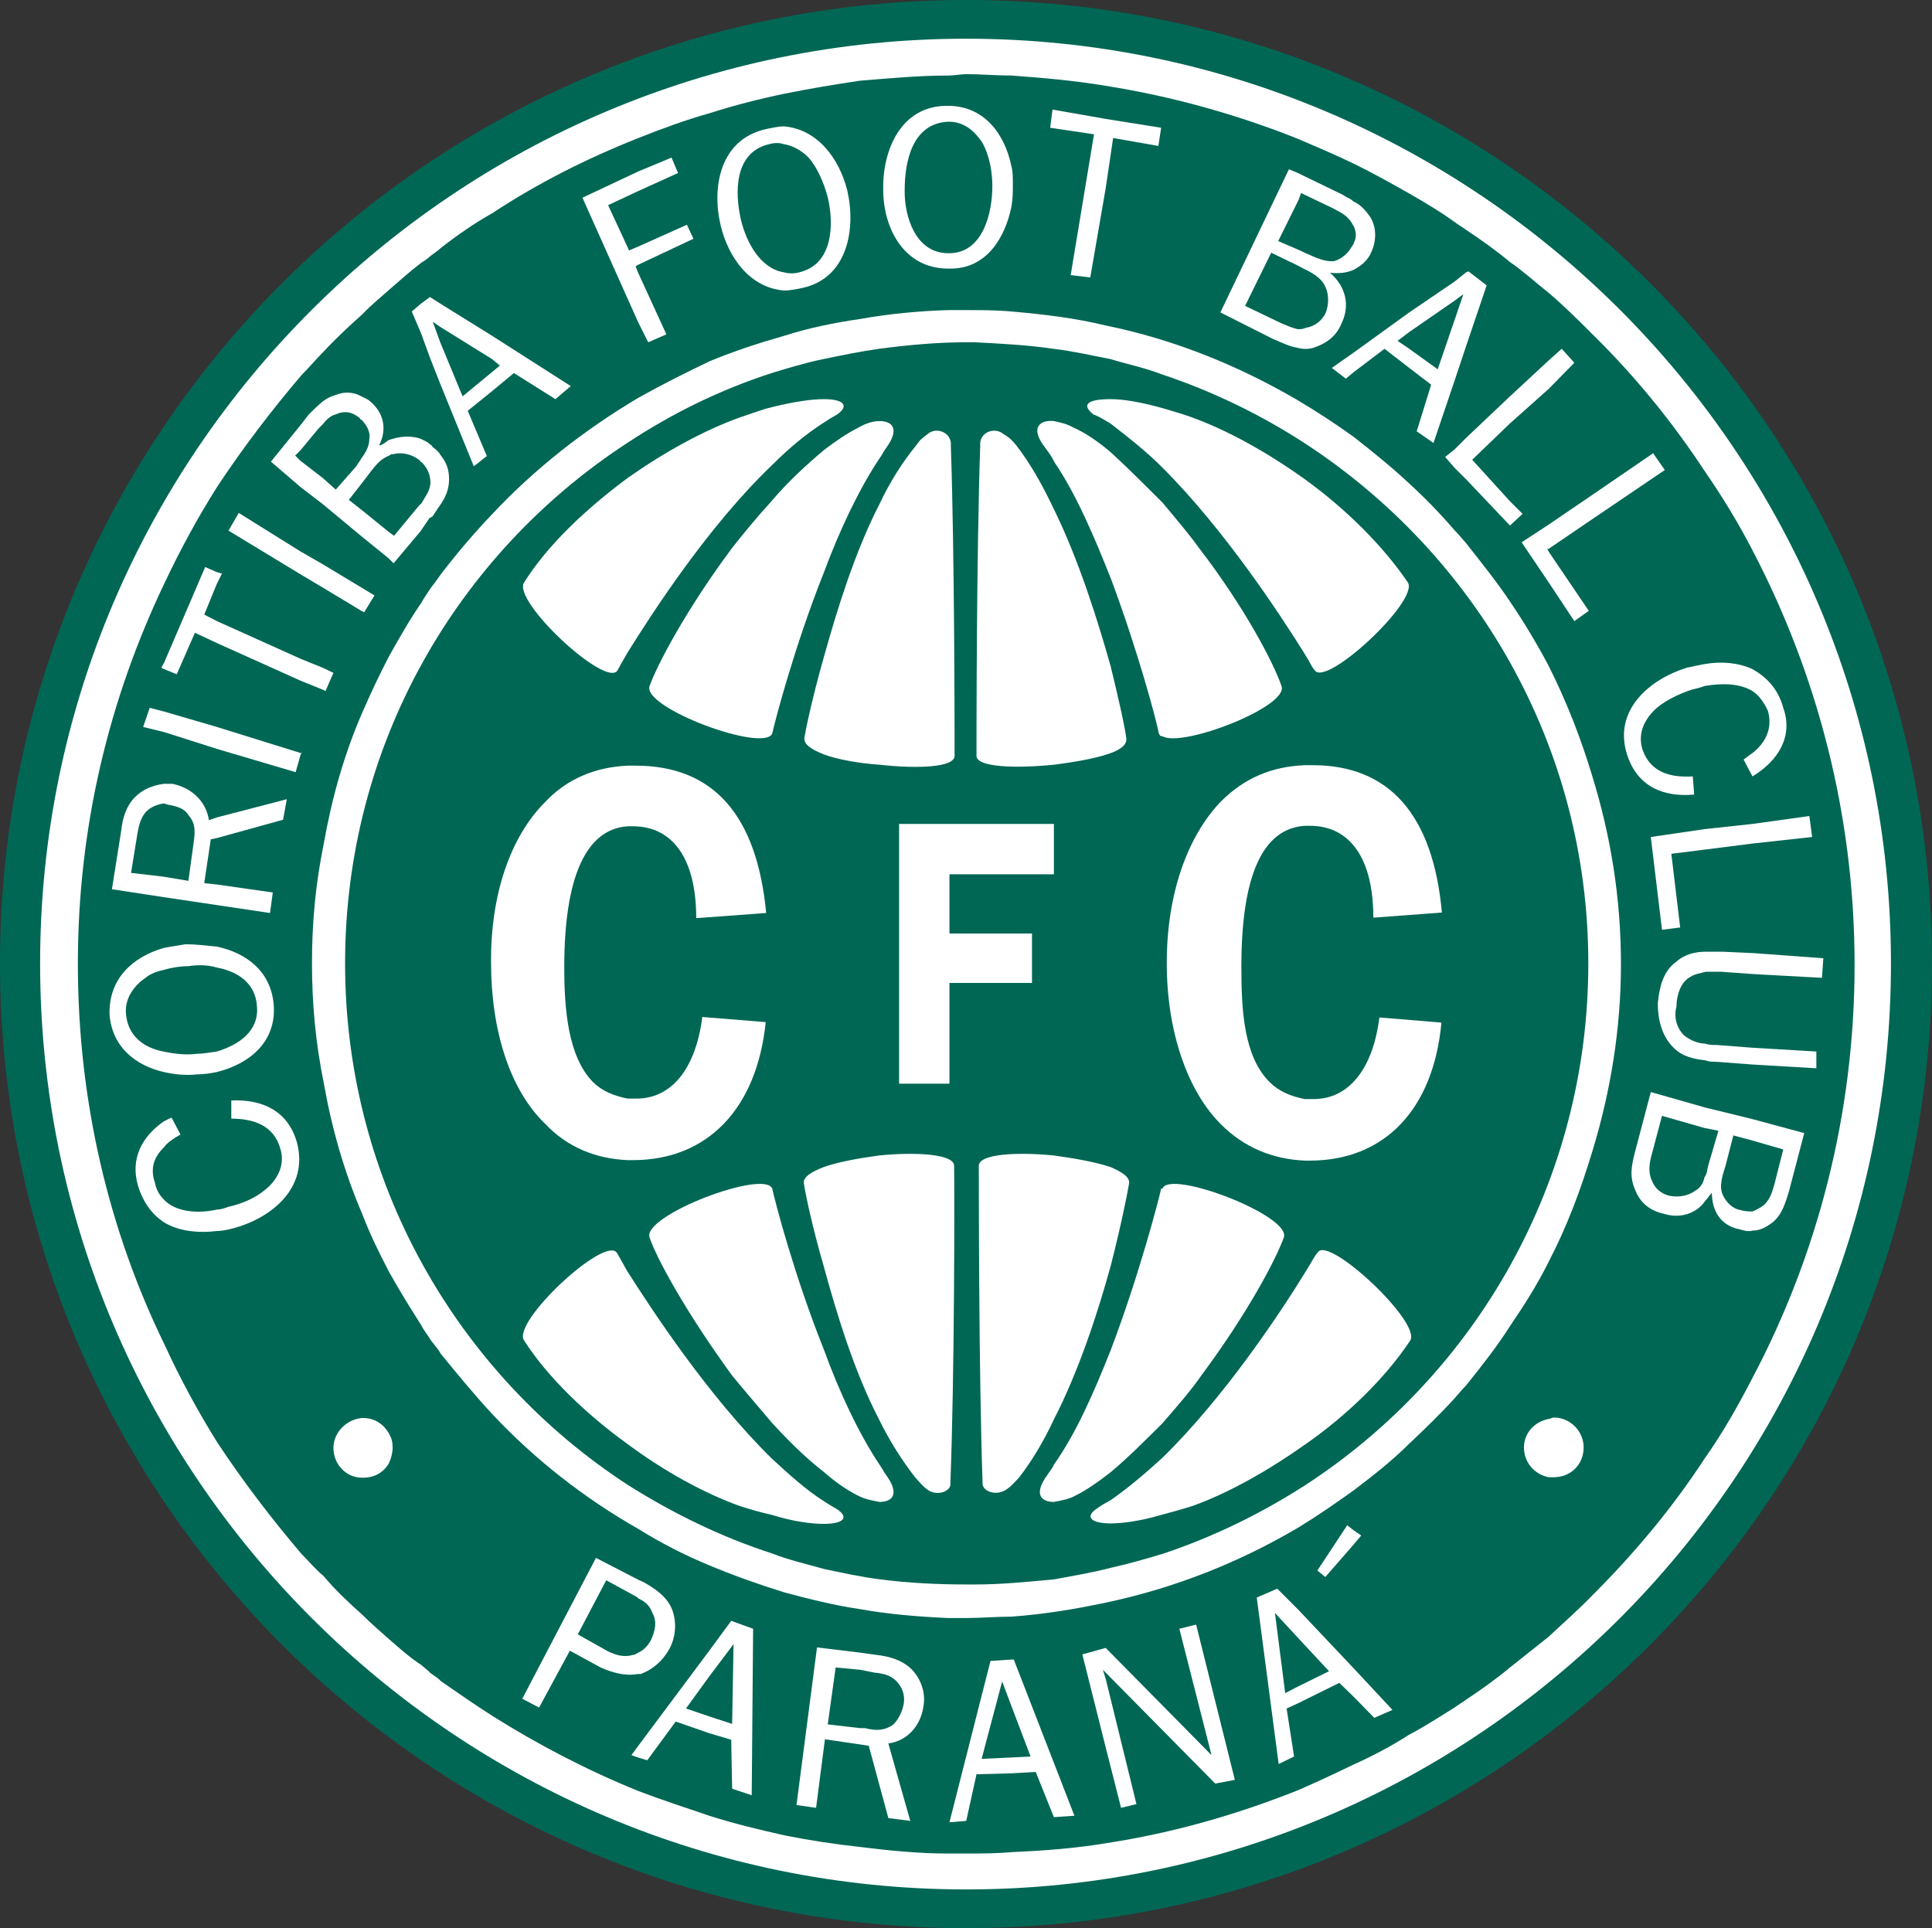 <?xml version="1.0" encoding="UTF-8"?> <!-- Generator: Adobe Illustrator 16.0.0, SVG Export Plug-In . SVG Version: 6.00 Build 0) --> <svg xmlns="http://www.w3.org/2000/svg" xmlns:xlink="http://www.w3.org/1999/xlink" version="1.1" id="Layer_1" x="0px" y="0px" width="414.3px" height="413.5px" viewBox="0 0 414.3 413.5" xml:space="preserve"><rect x="0" y="0" width="414.3" height="413.5" fill="#333333" stroke="none"/> <g> <path fill="#006755" d="M207.2,0C92.8,0,0,92.5,0,206.6C0,321,92.8,413.5,207.2,413.5 S414.3,321,414.3,206.6C414.3,92.5,321.6,0,207.2,0"></path> <path fill="#FFFFFF" d="M207.2,405.2C97.8,405.2,8.6,316.3,8.6,206.6C8.6,97.2,97.8,8.3,207.2,8.3 c109.4,0,198.3,88.9,198.3,198.3C405.5,316.3,316.6,405.2,207.2,405.2"></path> <path fill="#006755" d="M375.8,118c-3-5.8-6.4-11.4-10.2-16.9c-6.9-10.5-15-20.5-24.1-29.4 c-3-3-6.1-6.1-9.4-8.9c-2.8-2.2-5.5-4.7-8.3-6.6c-3-2.5-6.1-4.7-9.4-6.9c-0.8-0.6-1.7-1.1-2.5-1.7c-3-2.2-6.4-4.2-9.7-6.1 c-3.9-2.2-7.8-4.4-11.9-6.4c-3.9-1.9-8-3.6-11.9-5.3c-13.3-5.3-26.9-9.1-41.3-11.4c-6.6-1.1-13.3-1.7-20.2-2.2 c-3.3,0-6.7-0.3-9.7-0.3c-1.1,0-2.5,0.3-3.9,0.3c-6.4,0-12.5,0.6-18.8,1.1c-5.5,0.8-10.8,1.7-16.3,2.8c-5.3,1.1-10.8,2.5-16.1,4.2 c-5,1.4-10.2,3.3-15.2,5.3c-11.1,4.4-21.6,9.7-31.3,16.1c-3.9,2.2-7.5,4.7-11.1,7.5c-0.6,0.6-1.4,1.1-2.2,1.7 c-0.6,0.6-1.4,1.1-1.9,1.4c-2.5,1.9-4.7,3.9-6.9,5.8c-1.9,1.7-3.9,3.3-5.8,5.3c-2.8,2.5-5.8,5.3-8.3,8c-1.7,1.7-3,3.3-4.7,5 c-6.4,7.5-12.5,15.5-18,23.8c-4.2,6.6-8,13.6-11.4,20.8c-11.9,24.9-18.6,52.3-18.6,81.7s6.6,57.1,18.6,81.7 c3.3,7.2,7.2,14.4,11.4,21.1c5.5,8.3,11.6,16.3,18,23.8c1.7,1.7,3,3.3,4.7,4.7c2.5,3,5.5,5.8,8.3,8.3c1.9,1.9,3.9,3.6,5.8,5.3 c2.2,1.9,4.4,3.9,6.9,5.5c0.6,0.6,1.4,1.1,1.9,1.7c0.8,0.6,1.7,1.1,2.2,1.7c3.6,2.5,7.2,5,11.1,7.5c9.7,6.1,20.2,11.6,31.3,16.1 c5,1.9,10.2,3.6,15.2,5.3c5.3,1.7,10.8,3,16.1,4.2c5.5,1.1,10.8,1.9,16.3,2.5c6.4,0.8,12.5,1.4,18.8,1.4h3.9c3,0,6.4,0,9.7-0.3 c6.9-0.3,13.6-0.8,20.2-1.9c14.4-2.2,28-6.1,41.3-11.4c3.9-1.7,8-3.6,11.9-5.5c4.2-1.9,8-3.9,11.9-6.4c3.3-1.7,6.6-3.9,9.7-5.8 c0.8-0.6,1.7-1.1,2.5-1.7c3.3-2.2,6.4-4.4,9.4-6.9c2.8-2.2,5.5-4.4,8.3-6.6c3.3-3.1,6.4-5.8,9.4-8.9c9.1-9.1,17.2-18.8,24.1-29.4 c3.9-5.5,7.2-11.4,10.2-17.2c13.9-26.3,21.9-56.5,21.9-88.6S389.7,144.6,375.8,118"></path> <polygon fill="#FFFFFF" points="388.6,179.5 375.8,180.9 365.6,182.2 358.4,183.1 360.3,198.9 356.4,199.4 354,179.5 365.6,177.8 375.8,176.7 388,175 "></polygon> <polygon fill="#FFFFFF" points="354.5,97.2 357,100.8 341.5,111.3 332.1,117.7 331.8,117.7 332.1,118.3 340.7,131 337.6,133.2 332.1,124.9 326.3,116.3 332.1,112.5 341.5,106.1 "></polygon> <polygon fill="#FFFFFF" points="332.1,77.3 334.9,74.8 337.6,77.8 332.1,83.4 323.8,90.8 315.7,98.6 323.8,107.5 326.5,110.2 323.8,112.7 314.4,102.8 311.9,100.3 309.9,98 311.9,96.4 314.4,93.9 323.8,85 "></polygon> <polygon fill="#FFFFFF" points="311.9,60.4 314.4,58.4 314.9,58.2 318.8,61.2 314.4,74.2 311.9,81.7 307.4,95 303.8,92.5 306.9,82.5 302.2,78.9 296.9,74.8 290.3,79.8 288.6,81.2 285.6,78.9 290.3,75.6 302.2,67 "></polygon> <path fill="#FFFFFF" d="M276.4,36.3l1.9,0.8l9.7,4.7c0.8,0.6,1.7,0.8,2.2,1.4c1.4,0.6,2.5,1.7,3.6,3.3 c1.4,2.2,1.4,5,0.3,7.5c-0.8,1.9-2.2,3-3.9,3.9c-1.4,0.6-3,0.8-5,0.6c3.3,2.8,4.4,6.9,2.5,10.8c-1.1,2.8-3.3,4.4-6.1,5.3 c-1.1,0.3-2.2,0.3-3.3,0c-1.9-0.3-3.3-1.1-5.3-1.9L261.7,67L276.4,36.3z"></path> <polygon fill="#FFFFFF" points="225.7,23.5 237.1,25.5 249,27.4 248.4,31.3 238.7,29.6 237.1,40.4 233.8,59.5 229.6,59 234.6,28.8 225.2,27.4 "></polygon> <path fill="#FFFFFF" d="M203,22.7h0.3c7.8,0,12.2,6.1,13.6,13c0.3,1.1,0.3,2.5,0.3,3.9 c0,1.4,0,3-0.3,4.7c-1.4,6.9-5.5,13.3-13,13.3h-0.6c-9.4,0-13.9-8.6-13.9-16.9C189.2,32.1,193.3,22.7,203,22.7"></path> <path fill="#FFFFFF" d="M164.2,27.7c1.4-0.3,2.8-0.6,3.9-0.6c7.2,0.6,11.9,6.9,13.6,13.8 c1.9,8.3,0,18.6-9.4,20.8c-1.4,0.3-2.8,0.6-4.2,0.6c-7.2-0.6-11.9-6.9-13.6-14.1C152.6,39.9,154.5,29.9,164.2,27.7"></path> <polygon fill="#FFFFFF" points="136.8,36.8 144,33.8 145.4,37.1 136.8,41 130.4,44 134.9,53.7 136.8,52.9 147.3,48.2 148.7,51.2 136.8,56.8 136.3,57.1 136.8,58.4 142.9,71.7 139,73.4 136.8,69 124.9,42.4 "></polygon> <polygon fill="#FFFFFF" points="90.3,65.1 92.2,63.7 94.4,65.1 105.5,72 122.4,82.8 119.1,85.6 110.2,80 105.5,83.9 100.3,88.1 104.4,97.8 101.6,100 94.4,82.3 92.2,76.7 90.3,71.5 88.3,66.8 "></polygon> <path fill="#FFFFFF" d="M64.5,91.1l1.7-2.2c1.1-1.1,1.9-1.9,3-2.8c0.8-0.6,1.7-1.1,2.8-1.4 c1.9-0.8,3.9-0.6,5.5,0.3c0.6,0.3,1.4,0.6,1.9,1.1c3,2.5,3.6,6.1,1.9,9.4h0.3c0.6-0.3,1.1-0.6,1.7-1.1c2.2-0.8,4.7-1.1,6.9-0.3 c0.6,0.3,1.4,0.6,1.9,1.1c0.3,0.3,0.6,0.3,0.6,0.6c0.8,0.6,1.4,1.1,1.7,1.7c1.4,1.7,1.9,3.3,1.9,5.3c0,2.2-0.8,3.9-1.9,5.5 c-0.6,0.8-1.1,1.7-1.7,2.5l-0.6,0.3l-1.9,2.8l-5.8,6.9l-1.1-1.1l-5.8-4.7l-8.3-6.9l-4.7-3.6l-6.4-5.5L64.5,91.1z"></path> <polygon fill="#FFFFFF" points="51.2,110 64.5,118.3 69.2,121 77.5,126 80.3,127.7 78.1,131.3 77.5,131 69.2,126 64.5,123.2 49,113.8 "></polygon> <polygon fill="#FFFFFF" points="35.2,142.1 44,121.6 46.5,122.7 47.6,123 46.5,125.2 43.8,131.8 46.5,133.2 64.5,141.3 69.2,143.2 71.5,144.3 69.8,148.2 69.2,147.9 64.5,146 46.5,137.9 41.8,135.7 37.9,144.6 35.2,143.5 34.6,143.2 "></polygon> <path fill="#FFFFFF" d="M26,178.1c0.3-2.8,1.1-5.3,3-7.2c1.7-1.7,3.9-2.5,6.1-2.8h1.9 c3.9,0.8,7.2,3.6,7.8,7.8l1.7-0.6l15-3.9l-0.8,4.4l-14.1,3.9l-1.4,0.3l-1.4,9.4l2.8,0.3l11.9,1.7l-0.6,4.4l-11.4-1.7l-11.4-1.7 l-11.1-1.7L26,178.1z"></path> <path fill="#FFFFFF" d="M23.5,217.7c-0.3-7.8,5-12.5,11.6-14.4c1.4-0.3,3-0.5,4.7-0.8 c2.2,0,4.4,0.3,6.7,0.5c6.4,1.4,11.6,5.3,12.2,12.5c0.6,8-5.3,12.7-12.2,14.4c-1.4,0.3-2.8,0.5-4.2,0.5c-2.5,0.3-5,0-7.2-0.5 C29.1,228.5,24.1,224.6,23.5,217.7"></path> <path fill="#FFFFFF" d="M50.1,263.4c-1.1,0.3-2.5,0.6-3.6,0.6c-4.2,0.5-8.3,0-11.4-1.9 c-2.5-1.7-4.4-4.2-5.5-7.8c-1.7-5.8,0.8-10.5,5.5-13.8c0.6-0.3,1.1-0.6,1.7-0.8l1.9,3.6c-1.4,0.8-2.8,1.7-3.6,2.8 c-1.9,1.9-3,4.2-1.9,7.5c0.3,1.4,0.8,2.5,1.9,3.6c2.5,2.8,7.5,3.1,11.4,2.2c0.8,0,1.7-0.3,2.5-0.6c2.8-0.6,5.8-1.9,7.8-3.6 c2.8-2.2,4.4-5.5,3.3-8.9c-1.4-5-5.8-6.4-10.5-6.4V236c6.6-0.3,12.2,2.2,14.1,9.1C66.2,254.8,58.2,261.2,50.1,263.4"></path> <polygon fill="#FFFFFF" points="64.5,161.7 63.4,165.6 46.5,160.6 35.2,157 30.7,155.9 32.1,151.8 35.2,152.6 46.5,155.9 64.5,161.5 64.8,161.5 "></polygon> <path fill="#FFFFFF" d="M83.4,313.8c-1.1,1.9-3,3.1-5.5,3.1h-0.3c-3.3,0-6.1-2.8-6.1-6.4 c0-3.3,2.8-6.1,6.1-6.4h0.3c2.5,0,4.4,1.4,5.5,3.3c0.6,1.1,0.8,1.9,0.8,3S83.9,312.7,83.4,313.8"></path> <path fill="#FFFFFF" d="M128.8,357.6l-6.6-3.6l-6.6,12.2l-3.6-1.9l15.8-30.2l9.1,4.7l1.1,0.5 c2.5,1.4,5,3.1,6.1,5.8c1.1,2.8,0.8,6.1-0.6,8.6c-1.4,2.5-3.6,4.4-6.1,5.3h-0.6C134,359.5,131.3,358.7,128.8,357.6"></path> <polygon fill="#FFFFFF" points="161.2,385 157,383.6 156.8,373.1 152.1,371.7 144.9,369.2 138.8,377.5 136.8,376.9 135.4,376.4 136.8,374.5 152.1,354 156.8,347.6 161.5,349.3 "></polygon> <path fill="#FFFFFF" d="M198,366.1c-0.6,3.9-3.3,7.2-7.5,7.8l4.7,16.6l-4.7-0.6l-4.2-15.5l-1.9-0.3 l-7.5-1.1l-1.9,14.7l-4.2-0.6l4.4-33.8l9.1,1.1l3.6,0.5c2.8,0.3,5.5,1.1,7.5,3C197.5,360,198.6,363.1,198,366.1"></path> <polygon fill="#FFFFFF" points="226,389.7 222.1,380 216.9,380.3 209.4,380.5 207.2,390.5 203.6,390.8 212.4,356.2 216.9,355.9 217.4,355.9 230.4,389.4 "></polygon> <polygon fill="#FFFFFF" points="260.6,382.5 237.1,358.7 236.5,358.1 237.1,360 243.7,386.9 240.4,387.7 237.1,374.7 232.1,354.8 237.1,353.4 259.8,376.4 252.9,349.3 256.5,348.4 264.8,381.7 "></polygon> <polygon fill="#FFFFFF" points="294.7,368.4 290.3,363.9 287.2,360.9 278.3,365.3 275.9,366.4 277.5,376.7 274.2,378.3 269.5,342.6 273.9,340.7 278.3,345.1 290.3,357.8 298.6,366.7 "></polygon> <polygon fill="#FFFFFF" points="282.5,336.8 288.9,327.1 290.3,328.2 291.9,329.3 290.3,331.2 284.2,338.2 "></polygon> <path fill="#FFFFFF" d="M333.2,316.8h-1.1c-3-0.6-5.3-3.1-5.3-6.4c0-3,2.2-5.5,5.3-6.1 c0.3,0,0.8-0.3,1.1-0.3c3.6,0,6.4,3,6.4,6.4C339.6,314.1,336.8,316.8,333.2,316.8"></path> <path fill="#FFFFFF" d="M341.5,246.8c-2.5,8.3-5.5,16.3-9.4,23.8c-2.5,5-5.3,9.4-8.3,13.8 c-2.8,4.4-6.1,8.6-9.4,12.7c-0.8,0.8-1.7,1.9-2.5,2.8c-3,3.3-6.4,6.6-9.7,9.7c-3.6,3.6-7.8,6.9-11.9,10c-3.9,2.8-7.8,5.5-11.9,8 c-12.7,7.5-26.6,13-41.3,16.1c-6.6,1.4-13.3,2.5-20.2,3c-3.3,0-6.7,0.3-9.7,0.3h-3.9c-6.4-0.3-12.7-0.8-18.8-1.9 c-5.5-0.8-11.1-2.2-16.3-3.6c-5.5-1.7-10.8-3.6-16.1-5.8c-5.3-2.2-10.2-4.7-15.2-7.8c-11.6-6.6-22.2-14.9-31.3-24.6 c-3.9-4.2-7.5-8.6-11.1-13c-0.6-1.1-1.4-1.9-2.2-3c-0.6-1.1-1.4-1.9-1.9-3c-2.5-3.9-4.7-7.5-6.9-11.4c-2.2-4.2-4.2-8.3-5.8-12.5 c-3.9-9.1-6.6-18.6-8.3-28.3c-1.7-8.3-2.5-16.9-2.5-25.5c0-8.9,0.8-17.2,2.5-25.5c1.7-9.7,4.4-19.4,8.3-28.3 c1.7-3.9,3.6-8,5.8-12.2c2.2-3.9,4.4-7.8,6.9-11.4c0.6-1.1,1.4-2.2,1.9-3c0.8-1.1,1.7-2.2,2.2-3c3.6-4.7,7.2-8.9,11.1-13 c9.1-9.7,19.7-18,31.3-24.9c5-2.8,10-5.3,15.2-7.8c5.3-2.2,10.5-3.9,16.1-5.5c5.3-1.7,10.8-2.8,16.3-3.6c6.1-1.1,12.5-1.7,18.8-1.9 h3.9c3,0,6.4,0,9.7,0.3c6.9,0.6,13.6,1.4,20.2,3c14.7,3,28.5,8.6,41.3,16.1c4.2,2.5,8,5,11.9,7.8c4.2,3.3,8.3,6.6,11.9,10 c3.3,3,6.6,6.4,9.7,10c0.8,0.8,1.7,1.9,2.5,2.8c3.3,4.2,6.6,8.3,9.4,12.5c3,4.4,5.8,9.1,8.3,13.8c3.9,7.8,6.9,15.5,9.4,23.8 c3.9,12.7,6.1,26,6.1,40.2C347.6,220.5,345.4,234,341.5,246.8"></path> <path fill="#FFFFFF" d="M361.7,143.2c1.4-0.3,2.8-0.6,3.9-0.8c3.6-0.6,7.2-0.3,10.2,1.1 c3,1.7,5.5,4.2,6.6,8.3c2.2,6.1-1.1,11.4-6.6,14.7l-1.9-3.6c0.8-0.6,1.4-1.1,1.9-1.4c2.8-2.2,4.4-5.3,3.3-9.1 c-0.8-1.7-1.9-3.3-3.3-4.2c-2.8-1.7-6.6-1.7-10.2-1.1c-0.8,0.3-1.9,0.6-2.8,0.8c-2.5,0.8-5.5,2.2-7.5,3.9c-2.5,2.2-4.2,5.3-3.1,8.9 c1.7,5,6.1,6.1,10.8,5.8l0.3,3.9c-6.6,0.6-12.2-1.7-14.4-8.6C345.9,152.3,353.7,145.7,361.7,143.2"></path> <path fill="#FFFFFF" d="M383.6,255.6c-0.8,2.5-1.4,4.7-3.3,6.4c-1.4,1.1-2.8,1.9-4.4,1.9 c-1.1,0.3-1.9,0-3-0.3c-3.9-0.8-5.8-3.9-5.8-7.8c-0.6,0.6-0.8,1.1-1.4,1.7c-1.9,2.8-5.5,3.9-8.9,2.8c-2.8-0.6-5-2.2-6.1-5 c-1.4-3.1-0.8-5.5,0-8.6l3.3-12.5l11.6,3.3l10.2,2.5l11.1,3L383.6,255.6z"></path> <path fill="#FFFFFF" d="M361.2,222.1c1.4,1.1,3.1,1.7,4.4,1.7c0.8,0.3,1.7,0.3,2.5,0.3l7.8,0.6 l13.6,0.8v3.6l-13.6-0.8l-8-0.6c-0.8,0-1.4,0-2.2-0.3c-2.5-0.3-5-0.8-6.9-2.8c-2.5-2.5-3.3-6.1-3.3-9.4c0.3-3.3,1.1-6.9,3.9-8.9 c1.9-1.7,4.2-2.2,6.4-2.2h3.6l6.6,0.3l15,1.1l-0.3,4.2l-14.7-0.8l-6.9-0.5h-3.3c-1.1,0.3-2.5,0.5-3.3,1.1c-2.2,1.1-3,4.2-3,6.4 C358.9,218,359.5,220.5,361.2,222.1"></path> <path fill="#006755" d="M279.7,95c-9.4-6.1-19.7-11.1-30.5-14.7c-3.6-1.4-7.5-2.2-11.1-3.3 c-4.2-0.8-8-1.7-12.2-2.2c-5.5-0.8-11.1-1.1-16.9-1.4h-1.9c-6.1,0-12.5,0.6-18.6,1.4c-4.2,0.6-8,1.4-11.9,2.2 c-3.9,0.8-7.5,1.9-11.1,3c-11.1,3.6-21.3,8.6-31,15C98,118.8,74,159.8,74,206.6s24.1,88.1,60.7,111.9c9.7,6.1,19.9,11.1,31,14.7 c3.6,1.4,7.2,2.2,11.1,3.3c3.9,0.8,7.8,1.7,11.9,2.2c6.1,0.8,12.5,1.1,18.6,1.1h1.9c5.8,0,11.4-0.6,16.9-1.1 c4.2-0.8,8-1.4,12.2-2.5c3.6-0.8,7.5-1.9,11.1-3c10.8-3.6,21-8.6,30.5-14.7c36.6-23.8,60.7-65.1,60.7-111.9S316.3,118.8,279.7,95"></path> <path fill="#FFFFFF" d="M226,90.3c1.4,0.3,2.8,0.6,4.2,1.4c2.5,1.1,5.3,3,8,5.3 c3.6,3.3,7.5,7.2,11.1,10.8c3,3.6,5.8,6.9,7.8,9.7c10,13,16.1,24.9,17.7,29.6c1.7,4.4-21.3,13.3-25.5,10.8c-0.6,0-0.6-0.3-0.8-0.6 c-0.5-2.8-4.4-17.4-10.2-33c-3.6-9.1-7.5-18.3-12.2-25.2c-0.5-1.1-1.1-1.9-1.9-3C220.7,91.7,223,90,226,90.3"></path> <path fill="#FFFFFF" d="M210.2,95.6c-0.3-2.8,3-4.2,5-2.5c1.4,0.8,1.9,1.4,2.8,2.5 c2.8,3.6,5.5,8.3,8,13.6c5.3,10.8,9.4,23.8,12.2,33.8c1.9,7.8,3.1,13.3,3.3,15.2c0.3,1.4-1.1,2.5-3.3,3.3c-3,1.1-7.5,1.9-12.2,2.5 c-8,0.8-16.6,0.6-16.6-1.9C209.4,156.8,209.4,118.8,210.2,95.6"></path> <path fill="#FFFFFF" d="M198.9,93.1c1.9-1.7,5.3-0.3,5,2.5c0.8,23.3,0.8,61.2,0.8,66.5 c0,2.5-8,2.8-16.1,1.9c-4.4-0.3-8.9-1.1-11.9-2.2c-2.8-1.1-4.4-2.2-4.2-3.6c0.3-1.9,1.7-8.6,4.2-17.4c2.8-10,6.6-22.4,11.9-32.7 c2.2-4.7,5-9.1,7.8-12.5C197.2,94.4,197.8,93.9,198.9,93.1"></path> <path fill="#FFFFFF" d="M188.6,90.3c2.8,0,4.4,1.7,1.4,5.8c-0.6,0.8-0.8,1.4-1.4,2.2 c-4.4,6.6-8.6,15.5-11.9,24.4c-6.4,16.1-10.5,31.9-11.1,34.6c-1.7,4.2-28-5.5-26.3-10.2c1.7-4.7,8-16.6,17.7-29.6 c2.2-2.8,5.3-6.6,8.6-10.2c3.3-3.9,7.2-7.5,11.1-10.8c2.5-1.9,5-3.6,7.2-4.7C185.6,90.8,187.2,90.3,188.6,90.3"></path> <path fill="#FFFFFF" d="M112.4,124.9c5-8,13.3-15.8,22.2-22.4c7.8-5.5,16.3-10.2,24.1-13 c2.5-0.8,4.7-1.7,6.9-2.2c4.4-1.1,8.3-1.7,11.1-1.7c4.2,0,5.5,1.4,2.8,3.3c-1.1,0.6-1.9,1.1-2.8,1.7c-3.9,2.5-7.5,5.5-11.1,9.1 c-13.9,13.3-25.8,31.9-31,40.2c-1.1,1.9-1.9,3.3-2.2,3.9C129.9,147.6,109.7,128.8,112.4,124.9"></path> <path fill="#FFFFFF" d="M116.9,172c4.7-5,10.8-7.5,17.7-7.8h1.7c16.6,0,26,10.5,28,31.6l-15,1.1 c0-12.7-5-19.7-13.6-19.7h-1.1c-8.9,0.6-13.6,10.8-13.6,30.2c0,9.1,0.8,19.1,6.1,24.6c1.9,1.9,4.4,3,7.5,3.6h1.9 c7.5,0,12.7-6.4,14.1-17.5l13.6,1.1c-1.9,18.6-12.5,29.6-28.5,29.6h-1.1c-6.9-0.3-13-2.8-17.7-7.8c-7.5-7.2-11.6-19.9-11.6-34.6 C105.2,191.9,109.4,179.5,116.9,172"></path> <path fill="#FFFFFF" d="M176.7,326.8c-2.8,0-6.6-0.5-11.1-1.9c-2.2-0.5-4.4-1.1-6.9-1.9 c-7.8-2.8-16.3-7.5-24.1-13.3c-8.9-6.4-17.2-14.4-22.2-22.2c-2.8-3.9,17.4-22.7,19.9-18.8c0.3,0.5,1.1,1.9,2.2,3.9 c5.3,8.3,17.2,26.6,31,40.2c3.6,3.3,7.2,6.6,11.1,9.1c0.8,0.5,1.7,1.1,2.8,1.7C182.2,325.4,180.9,326.8,176.7,326.8"></path> <path fill="#FFFFFF" d="M188.6,322.1c-1.4-0.3-3-0.5-4.7-1.4c-2.2-1.1-4.7-2.8-7.2-5 c-3.9-3-7.8-6.9-11.1-10.5c-3.3-3.9-6.4-7.5-8.6-10.2c-9.7-13.3-16.1-24.9-17.7-29.6c-1.7-4.7,24.6-14.7,26.3-10.5 c0.6,2.8,4.7,18.6,11.1,34.6c3.3,9.1,7.5,18,11.9,24.6c0.6,0.8,0.8,1.4,1.4,2.2C193,320.4,191.4,322.1,188.6,322.1"></path> <path fill="#FFFFFF" d="M203.8,318c0.3,1.9-3,3-5,1.4c-1.1-0.8-1.7-1.7-2.5-2.5 c-2.8-3.6-5.5-7.8-7.8-12.5c-5.3-10.2-9.1-22.7-11.9-33c-2.5-8.6-3.9-15.5-4.2-17.5c-0.3-1.4,1.4-2.5,4.2-3.6 c3-1.1,7.5-1.9,11.9-2.5c8-0.8,16.1-0.3,16.1,2.2C204.7,255.4,204.7,295,203.8,318"></path> <polygon fill="#FFFFFF" points="203.6,210.8 203.6,232.4 192.8,232.4 192.8,176.7 209.1,176.7 226,176.7 226,187.5 209.1,187.5 203.6,187.5 203.6,200.2 209.1,200.2 221.3,200.2 221.3,210.8 209.1,210.8 "></polygon> <path fill="#FFFFFF" d="M216,319.3c-2.2,1.7-5.5,0.6-5.3-1.4c-0.8-23-0.8-62.6-0.8-67.9 c0-2.5,8-3,16.1-2.2c4.4,0.6,8.9,1.4,12.2,2.5c2.5,1.1,4.2,2.2,3.9,3.6c-0.3,1.9-1.7,8.9-3.9,17.5c-2.8,10.2-6.9,22.7-12.2,33 c-2.2,4.7-4.7,8.9-7.5,12.5C217.7,317.7,217.1,318.5,216,319.3"></path> <path fill="#FFFFFF" d="M226,322.1c-2.8,0-4.4-1.7-1.4-5.8c0.5-0.8,1.1-1.4,1.4-2.2 c4.7-6.6,8.6-15.5,12.2-24.6c6.1-16.1,10.2-31.9,10.8-34.6h0.3c1.4-4.2,27.7,5.8,26,10.5c-1.7,4.7-7.8,16.3-17.7,29.6 c-1.9,2.8-5,6.4-8.3,10.2c-3.6,3.6-7.5,7.5-11.1,10.5c-2.8,2.2-5.3,3.9-7.5,5C229.1,321.6,227.4,321.8,226,322.1"></path> <path fill="#FFFFFF" d="M302.4,287.5c-5.3,8-13.6,16.1-22.7,22.4c-7.8,5.5-16.1,10.2-23.8,13 c-2.5,0.8-4.7,1.4-6.6,1.9c-4.7,1.4-8.6,1.9-11.1,1.9c-4.2,0-5.8-1.4-2.8-3.3c0.8-0.6,1.7-1.1,2.8-1.7c3.6-2.5,7.5-5.8,11.1-9.1 c13.3-13,25.2-31,30.5-39.6c1.4-2.2,2.2-3.9,2.8-4.4C284.7,264.8,304.9,283.6,302.4,287.5"></path> <path fill="#FFFFFF" d="M272.3,232.1c1.9,1.9,4.4,3,7.5,3.6h1.9c7.5,0,12.7-6.4,14.1-17.5l13.3,1.1 c-1.7,18.6-12.2,29.6-28.2,29.6h-1.1c-6.9-0.3-13-2.8-18-7.8c-7.2-7.2-11.6-19.9-11.6-34.6c0-14.7,4.4-27.1,11.6-34.6 c5-5,10.8-7.5,18-7.8h1.7c16.3,0,25.8,10.5,27.7,31.6l-14.7,1.1c0-12.7-5-19.7-13.6-19.7h-1.1c-9.1,0.6-13.6,10.8-13.6,30.2 C266.2,216.6,266.7,226.6,272.3,232.1"></path> <path fill="#FFFFFF" d="M281.9,143.7c-0.6-0.6-1.1-1.9-2.2-3.6c-5-8-16.9-26.3-30.5-39.9 c-3.6-3.6-7.5-6.6-11.1-9.4c-1.1-0.6-2.2-1.4-3.6-1.9c-2.8-2.2-1.1-3.3,3.6-3.3c2.8,0,6.4,0.6,11.1,1.9c1.9,0.6,3.9,1.1,6.1,1.9 c7.8,2.8,16.3,7.5,24.4,13.3c8.9,6.4,16.9,14.4,22.2,22.2C304.4,128.8,284.2,147.6,281.9,143.7"></path> <polygon fill="#006755" points="99.2,85 105.5,79.8 107.2,78.4 105.5,77 94.4,70.1 92.8,69 94.4,73.4 "></polygon> <path fill="#006755" d="M74.8,107.2l2.8,2.2l5.8,4.7l1.1,0.8l5.3-6.4c0.3-0.3,0.3-0.3,0.6-0.6 c0.8-1.4,1.9-2.8,1.9-4.4c0-1.9-0.8-3.3-1.9-4.4c-0.3,0-0.3-0.3-0.3-0.3c-1.7-1.4-3.9-1.9-5.8-1.4c-0.3,0-0.6,0-0.8,0.3 c-1.7,0.6-2.8,1.9-3.9,3.3l-1.9,2.5L74.8,107.2z"></path> <path fill="#006755" d="M168.1,58.4c1.1,0.3,2.2,0.3,3.3,0c7.2-1.7,7.5-10.2,6.1-16.1 c-0.8-3-2.2-6.4-4.2-8.6c-1.4-1.4-3.3-2.5-5.3-2.8c-0.8-0.3-1.9-0.3-3,0c-7.5,1.7-7.5,10.2-6.1,16.3 C160.1,52.1,163.1,57.6,168.1,58.4"></path> <path fill="#006755" d="M203.3,54.3h0.6c6.9-0.3,8.9-8.6,8.9-14.4c0-3-0.6-6.6-2.2-9.4 c-1.7-2.5-3.9-4.4-7.2-4.4c-7.8,0.3-9.4,8.6-9.4,14.7C193.9,46.5,196.4,54.3,203.3,54.3"></path> <path fill="#006755" d="M69.2,102.5L72,105l4.4-5c0.3-0.6,0.8-1.1,1.1-1.7c0.8-1.1,1.7-2.5,1.7-4.2 c0.3-1.4-0.6-3-1.7-4.1c-0.3,0-0.3-0.3-0.3-0.3c-1.7-1.4-3.3-1.7-5.3-0.8c-1.1,0.3-1.9,1.1-2.8,2.2c-0.3,0.3-0.6,0.6-0.8,0.8 l-3.9,4.7l-1.1,1.1l1.1,1.1L69.2,102.5z"></path> <path fill="#006755" d="M280,54.3c1.9,0.8,3.9,1.9,6.1,1.7c1.7-0.5,3-1.7,3.9-3.3c0,0,0.3-0.3,0.3-0.6 c0.6-1.1,0.6-2.2,0-3.6c-0.3-0.3-0.3-0.6-0.5-0.8c-1.1-1.7-2.5-2.2-3.9-3l-6.9-3.3l-0.5,1.4l-4.4,8.9l4.4,1.9L280,54.3z"></path> <path fill="#006755" d="M278.3,70.6c0.5,0,1.1,0,1.7-0.3c1.9-0.3,3.3-1.4,4.2-3c0.8-1.9,0.8-4.2,0-5.8 c-0.8-1.9-2.8-3-4.7-3.9l-1.1-0.6l-5.8-2.8L267,65.6l7.5,3.6C275.9,69.8,277,70.3,278.3,70.6"></path> <path fill="#006755" d="M187.5,358.7l-3-0.6l-5.3-0.5l-1.7,12.2l6.9,0.8h1.1c2.2,0.6,4.2,0.6,6.1-0.8 c1.1-1.1,1.9-2.8,2.2-4.4c0.3-1.9-0.3-3.6-1.7-5C190.8,359.2,189.4,358.9,187.5,358.7"></path> <path fill="#006755" d="M371.7,243.5l-1.7,6.6c-0.6,1.9-1.4,4.2-0.6,6.1c0.8,1.7,2.2,3.1,3.9,3.3 c0.8,0.3,1.7,0.3,2.5,0.3c0.8-0.3,1.7-0.8,2.5-1.4c1.4-1.4,1.7-2.8,2.2-4.4l1.9-7.5l-6.6-1.9L371.7,243.5z"></path> <polygon fill="#006755" points="273.4,345.9 275.6,363.1 278.3,361.7 285,358.4 278.3,351.2 "></polygon> <path fill="#006755" d="M356.4,239.3l-2.2,8.3c-0.5,1.7-0.8,3.9,0,5.5c0.6,1.7,1.9,2.8,3.6,3.3 c2.2,0.5,4.4,0,5.8-1.1c1.1-0.6,1.7-1.7,1.9-2.8c0.6-0.8,0.6-1.7,0.8-2.5l2.2-7.5l-3-0.6L356.4,239.3z"></path> <polygon fill="#006755" points="214.9,360.6 210.5,377.2 216.9,376.9 221,376.7 216.9,365.9 "></polygon> <path fill="#006755" d="M40.4,188.9l1.1-8c0.3-2.2,0.6-4.2-1.1-6.1c-0.8-1.4-2.5-1.9-4.2-2.2 c-0.3,0-0.8-0.3-1.1-0.3c-1.7,0.3-2.8,0.8-3.9,1.9c-1.1,1.4-1.4,2.8-1.7,4.4l-1.4,8.6l6.9,0.8L40.4,188.9z"></path> <polygon fill="#006755" points="147.1,366.4 152.1,368.1 157,369.7 157.3,352.6 152.1,359.5 "></polygon> <path fill="#006755" d="M139.6,351.7c0.8-1.7,1.4-3.9,0.3-5.8c-0.6-1.7-1.7-2.5-3-3.1l-0.3-0.3 l-6.6-3.6l-6.1,11.6l6.4,3.6c1.7,0.8,3.3,1.4,5.5,0.8c0.3,0,0.8-0.3,1.1-0.5C137.9,354,139,352.9,139.6,351.7"></path> <polygon fill="#006755" points="308.3,79.2 311.9,68.7 313.8,63.1 311.9,64.5 302.2,71.2 299.7,73.1 302.2,74.8 "></polygon> <path fill="#006755" d="M42.1,226c1.4,0,3-0.3,4.4-0.5c4.7-1.4,9.1-4.4,8.6-9.7c-0.3-5-4.2-7.5-8.6-8.3 c-1.9-0.6-4.2-0.6-6.1-0.3c-1.7,0-3.6,0.3-5.3,0.8c-1.4,0.3-2.8,0.8-3.9,1.7c-2.5,1.7-4.4,4.4-4.2,7.5c0.3,5,3.9,7.5,8,8.3 C37.4,226,39.9,226.3,42.1,226"></path> </g> </svg> 